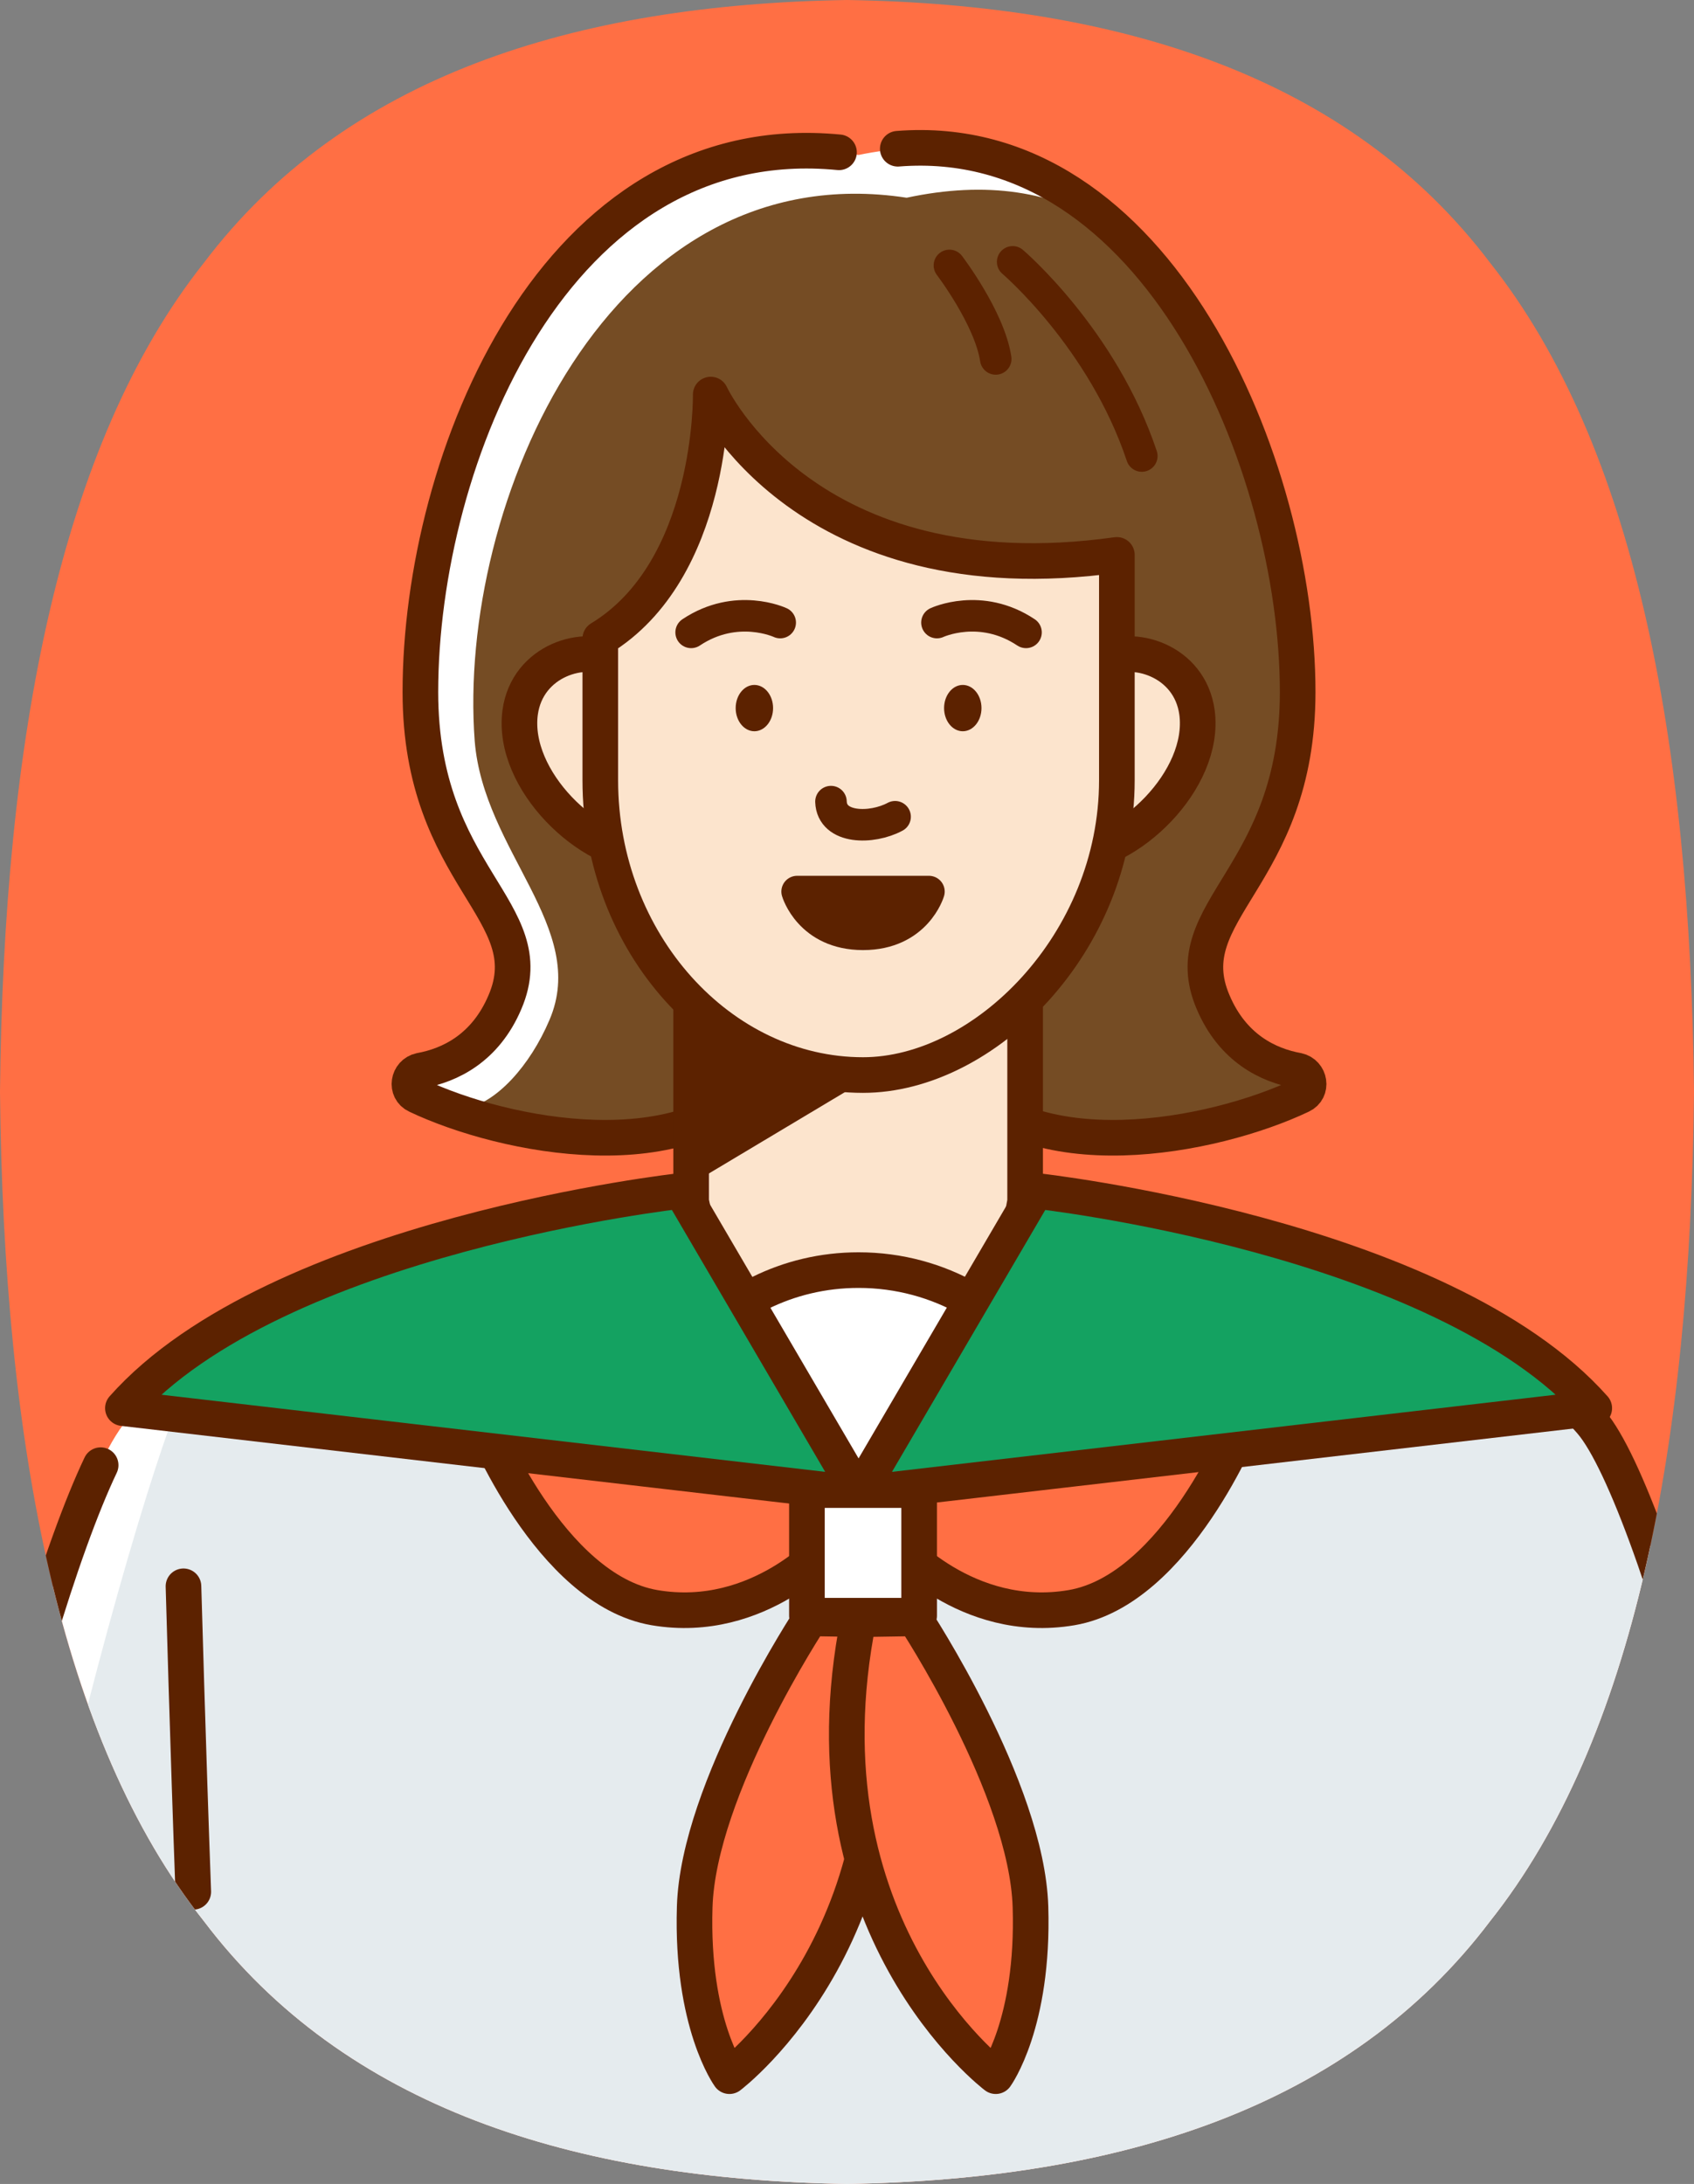 <?xml version="1.0" encoding="utf-8"?>
<!-- Generator: Adobe Illustrator 29.3.1, SVG Export Plug-In . SVG Version: 9.03 Build 55982)  -->
<svg version="1.1" id="レイヤー_1" xmlns="http://www.w3.org/2000/svg" xmlns:xlink="http://www.w3.org/1999/xlink" x="0px"
	 y="0px" viewBox="0 0 190.2 245.2" style="enable-background:new 0 0 190.2 245.2;" xml:space="preserve">
<rect x="0" y="0" width="190.2" height="245.2" fill="#808080" stroke="none"/>
<style type="text/css">
	.ドロップシャドウ{fill:none;}
	.光彩_x0020_外側_x0020_5_x0020_pt{fill:none;}
	.青のネオン{fill:none;stroke:#8AACDA;stroke-width:7;stroke-linecap:round;stroke-linejoin:round;}
	.クロムハイライト{fill:url(#SVGID_1_);stroke:#FFFFFF;stroke-width:0.363;stroke-miterlimit:1;}
	.ジャイブ_GS{fill:#FFDD00;}
	.Alyssa_GS{fill:#A6D0E4;}
	.st0{clip-path:url(#SVGID_00000094598669488342770030000008419383446093222316_);}
	.st1{fill:#FF6F44;}
	.st2{fill:#FFFFFF;}
	.st3{fill:#E5EBEE;}
	.st4{fill:none;stroke:#5C2200;stroke-width:4;stroke-linecap:round;stroke-linejoin:round;stroke-miterlimit:10;}
	.st5{fill:#754C24;}
	.st6{fill:#FCE4CD;stroke:#5C2200;stroke-width:4;stroke-linecap:round;stroke-linejoin:round;stroke-miterlimit:10;}
	.st7{fill:none;stroke:#5C2200;stroke-width:3.54;stroke-linecap:round;stroke-miterlimit:10;}
	.st8{fill:#5C2200;}
	.st9{fill:#5C2200;stroke:#5C2200;stroke-width:3.54;stroke-linecap:round;stroke-linejoin:round;stroke-miterlimit:10;}
	.st10{fill:#FFFFFF;stroke:#5C2200;stroke-width:4;stroke-linecap:round;stroke-linejoin:round;stroke-miterlimit:10;}
	.st11{fill:#FF6F44;stroke:#5C2200;stroke-width:4;stroke-linecap:round;stroke-linejoin:round;stroke-miterlimit:10;}
	.st12{fill:#14A261;stroke:#5C2200;stroke-width:4;stroke-linecap:round;stroke-linejoin:round;stroke-miterlimit:10;}
</style>
<linearGradient id="SVGID_1_" gradientUnits="userSpaceOnUse" x1="95.097" y1="122.604" x2="95.097" y2="121.604">
	<stop  offset="0" style="stop-color:#656565"/>
	<stop  offset="0.618" style="stop-color:#1B1B1B"/>
	<stop  offset="0.629" style="stop-color:#545454"/>
	<stop  offset="0.983" style="stop-color:#3E3E3E"/>
</linearGradient>
<g>
	<defs>
		<path id="SVGID_00000038372327885315897890000018298396800131511444_" d="M95.1,245.2c-30.7-0.5-56.4-8.6-72.2-29.5
			C6.7,195.3,0.4,162.2,0,122.6C0.4,83,6.7,49.9,22.9,29.5C38.7,8.6,64.4,0.5,95.1,0c30.7,0.5,56.4,8.6,72.2,29.5
			c16.2,20.4,22.5,53.6,22.9,93.1c-0.4,39.6-6.7,72.7-22.9,93.1C151.5,236.6,125.8,244.7,95.1,245.2z"/>
	</defs>
	<clipPath id="SVGID_00000148656246030355034890000009373622166164784545_">
		<use xlink:href="#SVGID_00000038372327885315897890000018298396800131511444_"  style="overflow:visible;"/>
	</clipPath>
	<g style="clip-path:url(#SVGID_00000148656246030355034890000009373622166164784545_);">
		<rect x="-39.3" y="-7.1" class="st1" width="262.4" height="255.6"/>
		<g>
			<g>
				<g>
					<g>
						<path class="st2" d="M153.3,287.8l52-2.2C204.3,234.2,187.3,171,179,160c-2-2.6-5-4.4-8-5.9c-28.8-13.8-53.3-19.4-56.7-20.5
							H78.5c-1.3,0-27.9,6.7-56.7,20.5c-3,1.5-6,3.3-8,5.9c-8.3,11-25.3,74.2-26.4,125.6l52,2.2"/>
					</g>
					<g>
						<g>
							<path class="st3" d="M153.3,287.8l52-2.2C204.3,234.2,187.3,171,179,160c-2-2.6-5-4.4-8-5.9c-28.8-13.8-53.3-19.4-56.7-20.5
								H78.5c-1.3,0-27.9,6.7-56.7,20.5c-3,1.5-26.3,80.4-27.3,131.8l45,1.9"/>
						</g>
					</g>
					<g>
						<g>
							<path class="st4" d="M17.4,156.7c1.4-1,2.9-1.8,4.4-2.5c28.8-13.8,55.4-20.5,56.7-20.5h35.8c3.5,1.1,27.9,6.7,56.7,20.5
								c3,1.5,6,3.3,8,5.9c3.8,5,9.4,20.9,14.5,41.6"/>
							<path class="st4" d="M196.2,213.5c4.8,22.4,8.7,48.5,9.2,72.2l-52,2.2H39.5l-52-2.2c1-46.6,15.1-102.9,23.8-121.2"/>
						</g>
						<path class="st2" d="M136.1,112.5c-4.4-10.3,9.5-13.9,9.5-34.8c0-26.7-17.3-67-49.2-60.3C63,12.3,47.2,51,47.2,77.7
							c0,20.9,13.9,24.5,9.5,34.8c-2.2,5.2-6.2,7.1-9.5,7.7c-1.4,0.3-1.7,2.2-0.4,2.8c9.9,4.7,30.5,8.7,39.1-2.4l2.5-21.4l18.6,21.4
							c8.6,11.1,29.2,7.1,39.1,2.4c1.3-0.6,1-2.5-0.4-2.8C142.3,119.7,138.4,117.8,136.1,112.5z"/>
						<path class="st5" d="M146,123.1c0.2-0.1,0.4-0.2,0.5-0.4c-1.2-0.7-2.4-1.7-3.4-3.1c-2.6-1-5.3-3.1-7-7
							c-4.4-10.3,9.5-13.9,9.5-34.8c0-17.2-7.1-39.8-20.7-52.2c-6.6-4.2-14.2-5.3-23.1-3.4c-33.4-5.1-50.5,34.4-48.5,61
							c1,12.4,12.8,21,8.4,31.3c-2.2,5.2-6,9.3-9.3,9.9c-0.4,0.1-0.8,0.3-1,0.6c10.7,3.7,27,5.3,34.4-4.3l2.5-21.4l5,5.8l0.2-1.8
							l18.6,21.4c0.2,0.2,0.4,0.4,0.6,0.6C122.7,130.3,138,126.9,146,123.1z"/>
						<path class="st4" d="M94.2,17.1c-31.9-3.1-47,34.5-47,60.6c0,20.9,13.9,24.5,9.5,34.8c-2.2,5.2-6.2,7.1-9.5,7.7
							c-1.4,0.3-1.7,2.2-0.4,2.8c9.9,4.7,30.5,8.7,39.1-2.4l2.5-21.4l18.6,21.4c8.6,11.1,29.2,7.1,39.1,2.4c1.3-0.6,1-2.5-0.4-2.8
							c-3.3-0.6-7.3-2.5-9.5-7.7c-4.4-10.3,9.5-13.9,9.5-34.8c0-25.5-15.8-63.3-44.9-61"/>
						<g>
							<path class="st4" d="M22,219.4c0.1,2.8,0.2,5.4,0.4,7.8"/>
							<path class="st4" d="M20.6,178.1c0,0,0.5,17.9,1.1,34.3"/>
						</g>
						<g>
							<path class="st6" d="M115.1,134.9l-3.9,20.9c-8.3,7.2-20.6,7.3-29.1,0.4l-4.5-21.3v-28.4h37.5V134.9z"/>
							<g>
								<path class="st6" d="M72.8,96c-6.6,0-15.4-8.4-14.4-16c0.8-5.9,7.3-7.8,10.7-5.8"/>
								<path class="st6" d="M120,96c6.6,0,15.4-8.4,14.4-16c-0.8-5.9-7.3-7.8-10.7-5.8"/>
							</g>
							<path class="st6" d="M125.4,62.3v25.3c0,18.3-14.9,33.1-28.5,33.1h0c-16,0-29.5-14.8-29.5-33.1V71.7
								C80.1,64,79.8,44.3,79.8,44.3S90.4,67.2,125.4,62.3z"/>
							<g>
								<g>
									<path class="st7" d="M87.6,69.9c0,0-4.9-2.3-10,1.1"/>
								</g>
								<g>
									<path class="st7" d="M105.2,69.9c0,0,4.9-2.3,10,1.1"/>
								</g>
							</g>
							<path class="st8" d="M96.9,121.4l-20.4,12.2l0.2-22.1C76.7,111.5,85.5,121.3,96.9,121.4z"/>
							<path class="st7" d="M93.3,90c0.1,3.1,4.6,3.1,7.2,1.7"/>
						</g>
						<path class="st7" d="M113.7,29.4c0,0,10.1,8.6,14.5,21.8"/>
						<path class="st7" d="M106.6,29.8c0,0,4.5,5.9,5.2,10.5"/>
					</g>
				</g>
			</g>
			<g>
				<ellipse class="st8" cx="84.7" cy="79.5" rx="2.1" ry="2.6"/>
				<ellipse class="st8" cx="108.1" cy="79.5" rx="2.1" ry="2.6"/>
			</g>
			<path class="st9" d="M89.5,100.1h14.8c0,0-1.4,4.8-7.4,4.8S89.5,100.1,89.5,100.1z"/>
			<path class="st10" d="M96.4,167.7L96.4,167.7l21.5-13c-4.4-7.3-12.4-12.1-21.5-12.1c-8,0-15,3.7-19.6,9.5L96.4,167.7z"/>
			<g>
				<path class="st11" d="M54.2,159.7c0,0,7.5,18.8,19.3,20.8s19.7-7.2,19.7-7.2v-6L54.2,159.7z"/>
				<path class="st11" d="M139.6,159.7c0,0-7.5,18.8-19.3,20.8c-11.8,2-19.7-7.2-19.7-7.2v-6L139.6,159.7z"/>
			</g>
			<g>
				<path class="st11" d="M91,181.7c0,0-12.6,19.1-13,32.4c-0.4,13.1,3.9,19,3.9,19s22.3-16.8,15.4-51.3L91,181.7z"/>
				<path class="st11" d="M102.7,181.7c0,0,12.6,19.1,13,32.4c0.4,13.1-3.9,19-3.9,19s-22.3-16.8-15.4-51.3L102.7,181.7z"/>
			</g>
			<path class="st12" d="M96.4,167.7l-19.9-34c0,0-45.5,5-62.7,24.4L96.4,167.7z"/>
			<path class="st12" d="M96.4,167.7l19.9-34c0,0,45.5,5,62.7,24.4L96.4,167.7z"/>
			<rect x="90.6" y="167.3" class="st10" width="12.6" height="14.1"/>
		</g>
	</g>
</g>
</svg>
